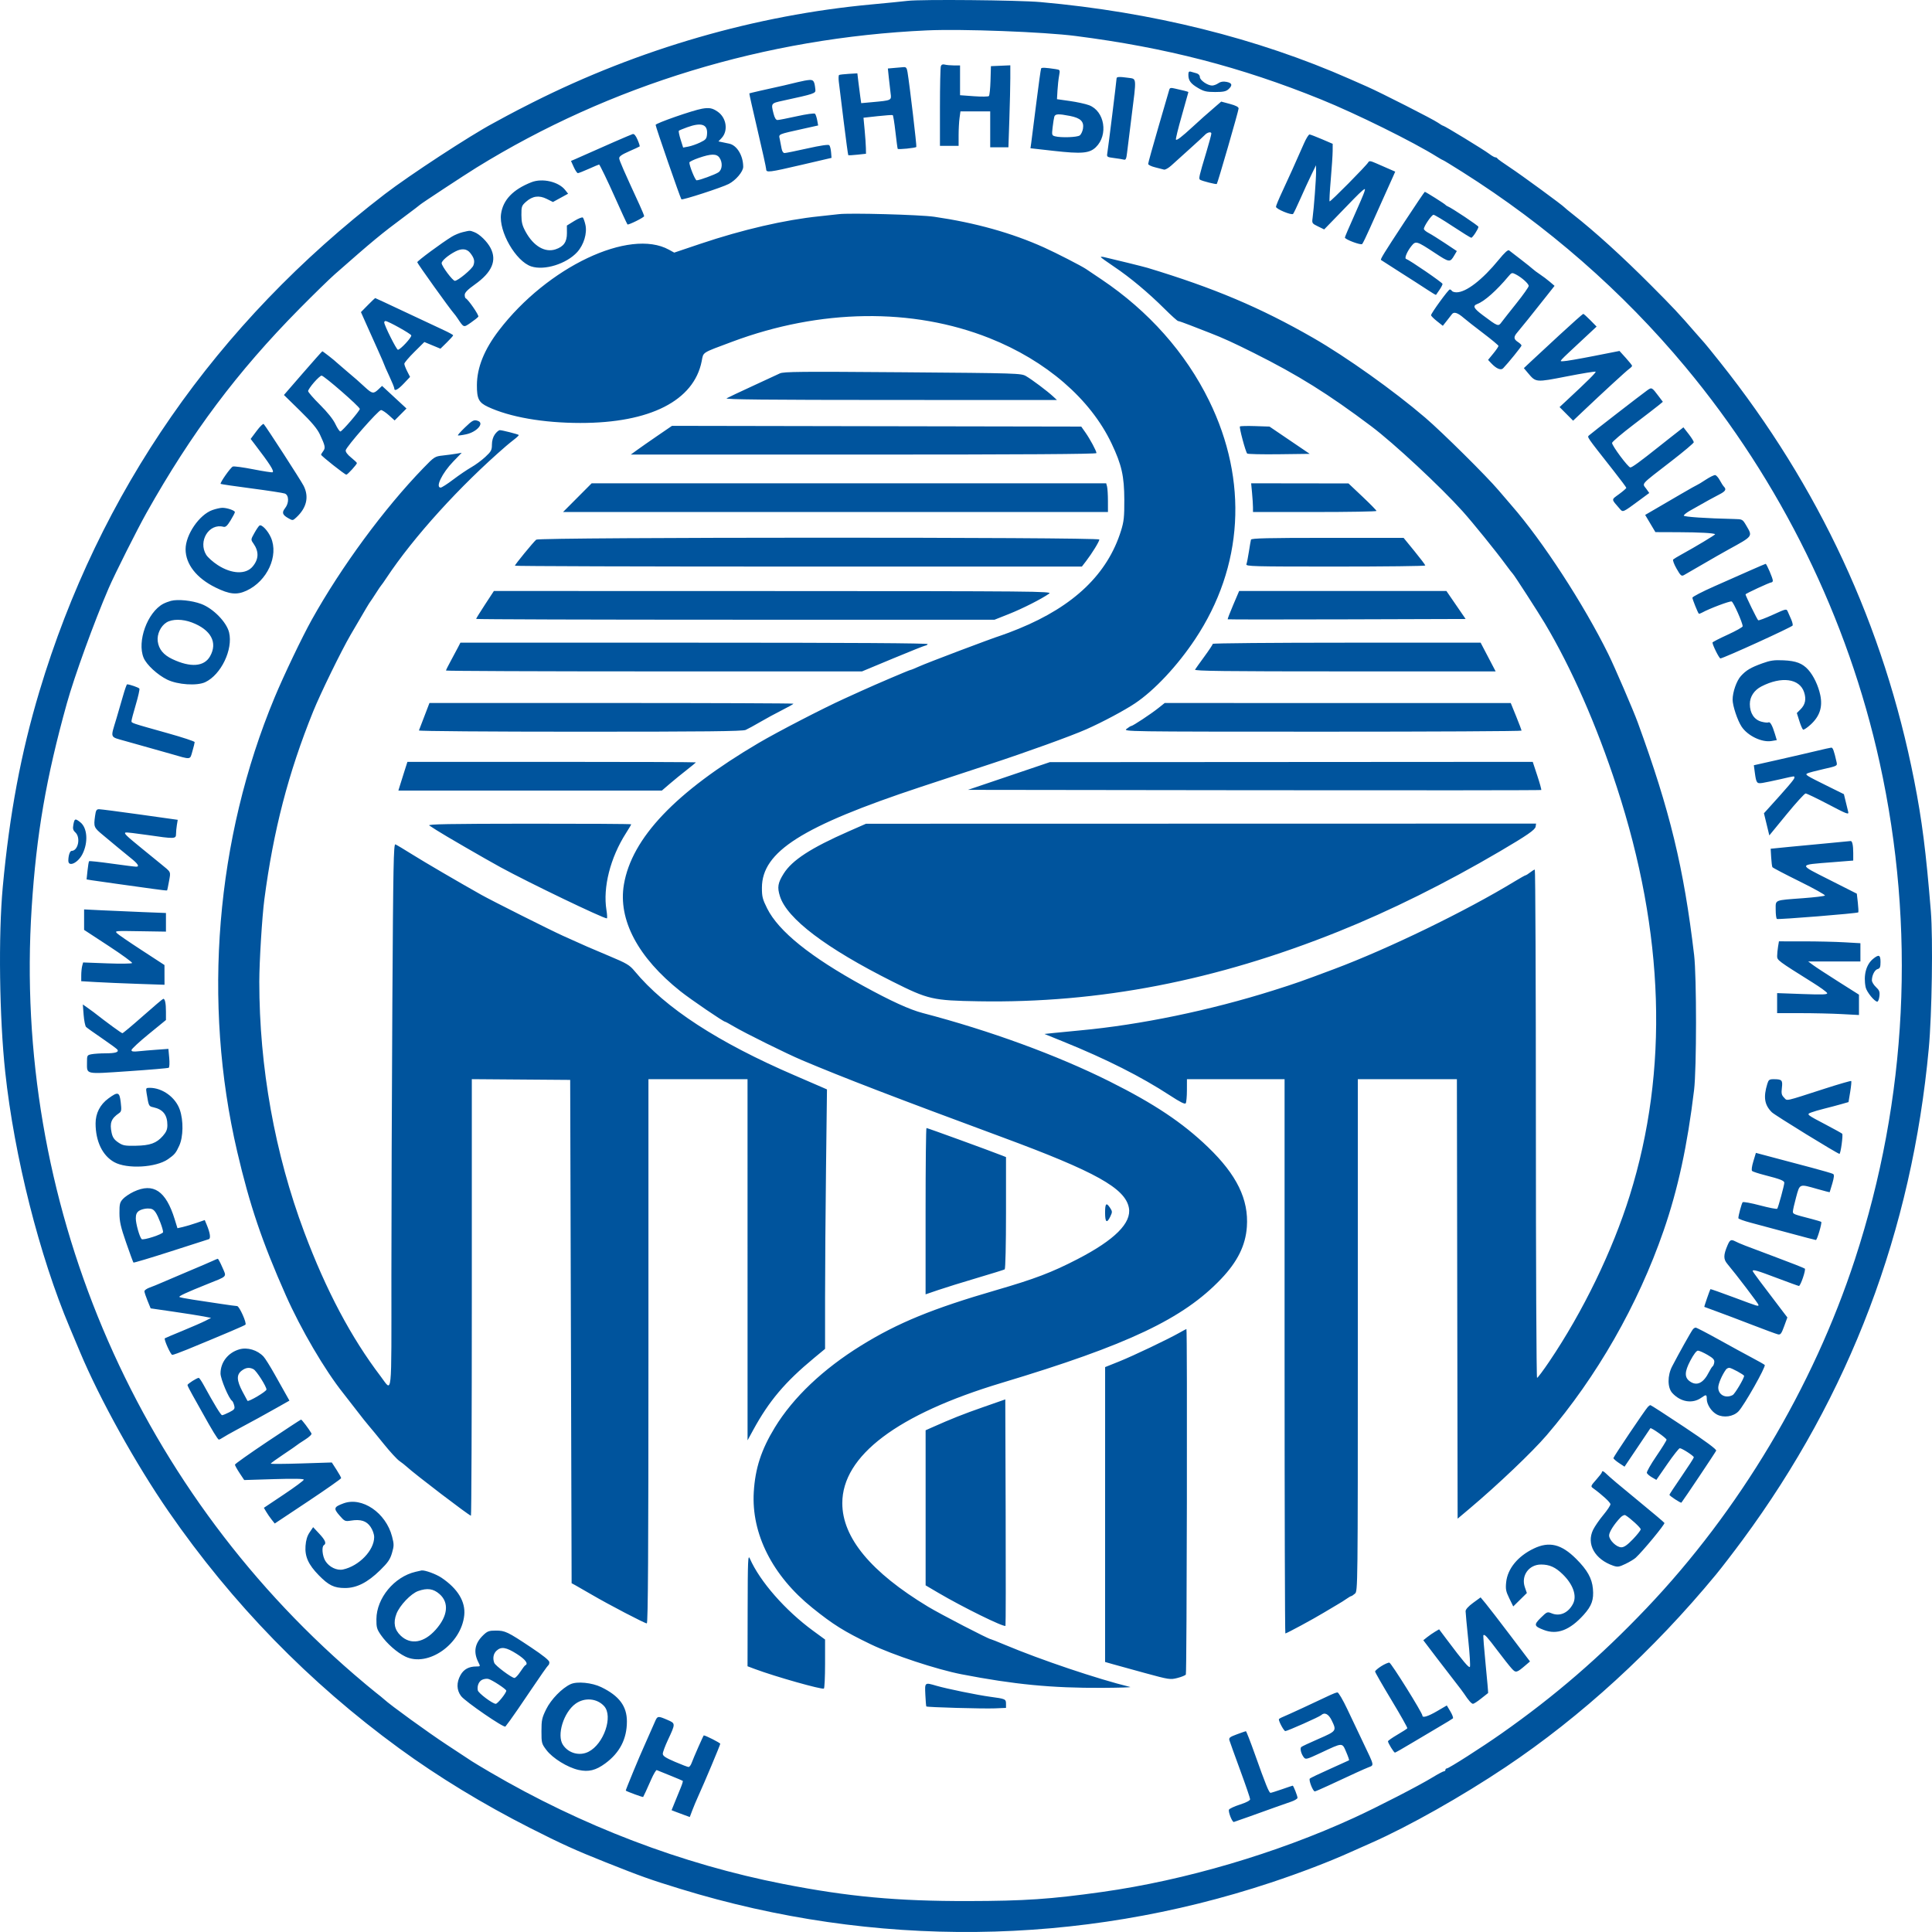 <?xml version="1.0" encoding="UTF-8"?> <svg xmlns="http://www.w3.org/2000/svg" width="221" height="221" viewBox="0 0 221 221" fill="none"><path fill-rule="evenodd" clip-rule="evenodd" d="M103.824 0.097C103.191 0.171 101.344 0.355 99.717 0.505C86.456 1.728 73.133 5.578 60.952 11.708C59.777 12.299 58.434 12.994 57.967 13.253C57.5 13.512 56.795 13.895 56.401 14.104C53.803 15.486 46.829 20.046 44.033 22.193C24.732 37.009 11.337 56.291 4.503 79.1C2.397 86.127 1.093 93.091 0.318 101.438C-0.197 106.987 -0.073 116.402 0.597 122.627C1.635 132.273 4.506 143.645 7.979 151.864C8.151 152.27 8.679 153.527 9.152 154.656C11.414 160.052 15.548 167.498 19.281 172.899C26.57 183.447 35.352 192.464 45.665 199.991C50.139 203.257 55.258 206.372 60.623 209.096C64.222 210.923 65.834 211.655 69.293 213.03C73.397 214.662 74.339 214.997 77.833 216.071C100.002 222.881 123.429 222.63 145.382 215.346C148.698 214.246 152.045 212.965 154.498 211.857C154.995 211.633 156.065 211.156 156.875 210.799C161.156 208.908 167.218 205.487 172.239 202.126C180.868 196.351 189.127 188.792 196.297 180.105C196.926 179.343 198.286 177.573 199.32 176.173C211.591 159.553 218.7 140.789 220.633 119.917C220.992 116.043 221.122 107.352 220.868 104.231C220.311 97.388 219.858 93.836 218.963 89.28C215.493 71.607 208.09 55.662 196.736 41.404C195.873 40.32 195.09 39.353 194.995 39.255C194.901 39.157 194.418 38.608 193.921 38.036C192.009 35.833 191.458 35.245 188.829 32.606C185.589 29.354 182.436 26.491 179.912 24.51C179.441 24.14 179.018 23.792 178.973 23.736C178.784 23.502 174.018 20.011 172.731 19.164C171.963 18.658 171.31 18.189 171.28 18.122C171.25 18.054 171.146 17.998 171.049 17.998C170.953 17.998 170.638 17.819 170.351 17.6C169.749 17.141 165.231 14.385 165.08 14.385C165.025 14.385 164.761 14.229 164.493 14.039C163.963 13.661 157.977 10.614 156.387 9.912C155.845 9.673 154.958 9.281 154.416 9.042C143.848 4.375 131.777 1.372 119.018 0.238C116.495 0.013 105.402 -0.09 103.824 0.097ZM106.041 3.476C87.564 4.314 69.785 9.73 54.491 19.18C53.156 20.005 48.172 23.284 48.057 23.412C48.012 23.463 47.236 24.054 46.333 24.726C43.602 26.756 42.66 27.535 38.299 31.372C37.675 31.921 35.851 33.701 34.246 35.327C27.132 42.534 21.898 49.52 16.757 58.668C15.698 60.553 13.119 65.687 12.434 67.275C10.777 71.116 8.506 77.372 7.645 80.467C5.271 89 4.167 95.413 3.624 103.82C1.472 137.119 15.168 169.694 40.505 191.536C41.452 192.351 42.557 193.275 42.961 193.589C43.365 193.902 43.804 194.259 43.935 194.382C44.628 195.029 48.946 198.159 51.096 199.573C52.451 200.464 53.745 201.316 53.971 201.465C54.197 201.614 55.12 202.169 56.022 202.698C66.549 208.869 78.007 213.239 89.615 215.51C97.034 216.962 102.587 217.475 110.723 217.46C117.232 217.448 120.156 217.249 126.081 216.418C135.544 215.091 146.012 212.008 154.888 207.935C157.594 206.693 162.31 204.264 163.899 203.293C164.507 202.921 165.08 202.618 165.172 202.618C165.264 202.618 165.34 202.544 165.34 202.453C165.34 202.363 165.412 202.289 165.5 202.289C165.726 202.289 169.484 199.889 171.746 198.3C177.866 194.002 183.025 189.545 188.339 183.965C198.948 172.826 207.39 158.697 212.181 144.062C218.199 125.681 219.173 106.13 215.012 87.231C211.377 70.719 203.7 55.081 192.796 41.979C185.604 33.337 176.978 25.798 167.257 19.658C166.097 18.926 165.117 18.327 165.077 18.327C165.037 18.327 164.729 18.154 164.392 17.942C161.685 16.244 155.145 13.009 151.103 11.371C141.949 7.66 133.352 5.437 123.042 4.116C119.381 3.646 110.037 3.294 106.041 3.476ZM107.625 7.569C107.567 7.719 107.52 9.831 107.52 12.263V16.684H108.587H109.655V15.476C109.655 14.81 109.702 13.924 109.76 13.505L109.864 12.742H111.566H113.269V14.796V16.849H114.311H115.352L115.46 13.619C115.52 11.843 115.569 9.733 115.569 8.931V7.471L114.46 7.52L113.351 7.568L113.304 9.209C113.277 10.112 113.195 10.911 113.12 10.986C113.044 11.062 112.271 11.071 111.401 11.007L109.819 10.891V9.188V7.486L109.121 7.484C108.737 7.483 108.267 7.44 108.076 7.389C107.843 7.326 107.695 7.385 107.625 7.569ZM102.283 7.772L101.563 7.836L101.676 8.934C101.738 9.538 101.83 10.335 101.88 10.706C101.987 11.484 101.986 11.485 99.756 11.687L98.512 11.8L98.41 11.08C98.354 10.684 98.255 9.917 98.19 9.375L98.073 8.39L97.088 8.448C96.547 8.48 96.05 8.538 95.984 8.578C95.919 8.618 95.904 8.961 95.95 9.341C95.997 9.721 96.247 11.756 96.506 13.864C96.766 15.971 97.003 17.719 97.033 17.748C97.064 17.778 97.533 17.754 98.075 17.695L99.06 17.588L99.049 16.931C99.043 16.57 98.979 15.642 98.906 14.87L98.774 13.467L100.396 13.288C101.287 13.19 102.062 13.136 102.118 13.168C102.173 13.2 102.313 14.06 102.427 15.079C102.542 16.097 102.659 16.973 102.688 17.025C102.743 17.125 104.701 16.93 104.819 16.812C104.882 16.749 104.066 9.827 103.813 8.267C103.731 7.763 103.648 7.656 103.358 7.679C103.162 7.695 102.679 7.737 102.283 7.772ZM119.094 7.825C119.053 7.891 118.8 9.708 118.531 11.863C118.263 14.018 118.005 16.046 117.958 16.37L117.873 16.959L120.502 17.255C123.736 17.619 124.627 17.542 125.354 16.837C126.8 15.435 126.36 12.713 124.578 12.035C124.185 11.886 123.198 11.67 122.385 11.555L120.907 11.346L120.963 10.361C120.994 9.819 121.077 9.063 121.147 8.68C121.272 7.995 121.267 7.985 120.762 7.907C119.627 7.734 119.164 7.711 119.094 7.825ZM135.937 8.554C135.937 9.213 136.198 9.568 137.049 10.068C137.703 10.453 138.012 10.525 138.999 10.525C139.922 10.525 140.246 10.458 140.518 10.212C141.017 9.762 140.946 9.488 140.3 9.366C139.907 9.293 139.621 9.34 139.36 9.523C139.154 9.668 138.835 9.786 138.652 9.785C138.132 9.784 137.251 9.173 137.251 8.814C137.251 8.623 137.102 8.451 136.881 8.388C136.678 8.329 136.383 8.246 136.224 8.201C136.003 8.14 135.937 8.221 135.937 8.554ZM127.724 8.972C127.724 9.191 126.762 16.952 126.663 17.532C126.591 17.949 126.628 17.975 127.443 18.078C127.914 18.138 128.418 18.22 128.563 18.26C128.773 18.319 128.847 18.159 128.925 17.468C128.978 16.992 129.21 15.124 129.44 13.317C130.013 8.805 130.031 9.033 129.097 8.905C128.032 8.759 127.724 8.774 127.724 8.972ZM91.258 9.395C90.761 9.522 90.059 9.69 89.697 9.769C87.726 10.2 85.75 10.653 85.715 10.682C85.693 10.7 86.117 12.594 86.657 14.89C87.198 17.187 87.641 19.195 87.642 19.354C87.645 19.767 87.953 19.729 91.751 18.843L95.118 18.058L95.066 17.412C95.038 17.057 94.944 16.696 94.859 16.609C94.761 16.509 93.851 16.643 92.354 16.979C91.062 17.268 89.89 17.506 89.749 17.506C89.59 17.506 89.459 17.305 89.401 16.972C89.35 16.678 89.258 16.203 89.197 15.916C89.07 15.32 88.907 15.392 91.971 14.71L93.588 14.351L93.478 13.752C93.417 13.423 93.305 13.089 93.229 13.01C93.15 12.929 92.247 13.054 91.147 13.298C90.079 13.535 89.084 13.729 88.937 13.729C88.757 13.728 88.608 13.488 88.485 12.998C88.186 11.81 88.182 11.816 89.574 11.514C93.166 10.734 93.314 10.684 93.271 10.261C93.173 9.302 93.07 9.128 92.61 9.147C92.363 9.157 91.755 9.269 91.258 9.395ZM133.753 10.258C133.711 10.405 133.15 12.331 132.507 14.538C131.864 16.746 131.338 18.64 131.338 18.748C131.338 18.857 131.689 19.031 132.118 19.136C132.547 19.241 133.009 19.36 133.144 19.4C133.28 19.44 133.654 19.233 133.976 18.941C134.298 18.648 135.259 17.781 136.112 17.013C136.964 16.245 137.736 15.535 137.826 15.434C138.1 15.131 138.565 15.029 138.565 15.273C138.565 15.394 138.313 16.334 138.004 17.362C137.144 20.225 137.094 20.447 137.279 20.562C137.529 20.716 139.115 21.116 139.188 21.044C139.294 20.938 141.679 12.68 141.683 12.408C141.685 12.237 141.365 12.069 140.69 11.888L139.694 11.621L139.091 12.141C137.922 13.148 137.351 13.655 136.427 14.507C135.174 15.661 134.624 16.083 134.515 15.974C134.465 15.925 134.765 14.695 135.181 13.242C135.597 11.789 135.937 10.574 135.937 10.542C135.937 10.51 135.734 10.439 135.485 10.383C135.237 10.328 134.762 10.217 134.431 10.137C133.935 10.017 133.816 10.038 133.753 10.258ZM80.296 12.436C79.208 12.63 74.996 14.1 74.996 14.286C74.996 14.506 77.815 22.644 77.945 22.8C78.046 22.921 82.579 21.449 83.364 21.041C84.178 20.617 85.016 19.622 85.015 19.08C85.013 17.801 84.297 16.617 83.415 16.433C83.211 16.391 82.851 16.315 82.613 16.265L82.182 16.175L82.545 15.789C83.32 14.964 83.102 13.476 82.103 12.78C81.498 12.359 81.127 12.288 80.296 12.436ZM120.599 13.358C120.553 13.517 120.467 14.06 120.408 14.567C120.306 15.437 120.322 15.494 120.686 15.591C121.362 15.772 123.214 15.708 123.508 15.493C123.662 15.38 123.831 15.029 123.882 14.713C124.013 13.899 123.608 13.503 122.399 13.263C121.068 13 120.698 13.019 120.599 13.358ZM78.628 14.551C78.14 14.726 77.702 14.909 77.654 14.958C77.605 15.006 77.696 15.459 77.855 15.963L78.144 16.88L78.743 16.768C79.073 16.706 79.677 16.496 80.085 16.3C80.741 15.986 80.833 15.876 80.877 15.35C80.971 14.224 80.25 13.968 78.628 14.551ZM72.368 15.338C72.119 15.416 68.778 16.868 67.117 17.62C66.623 17.844 66.016 18.113 65.767 18.218L65.315 18.409L65.63 19.107C65.804 19.491 66.016 19.805 66.103 19.805C66.189 19.805 66.754 19.584 67.358 19.312C67.962 19.041 68.491 18.82 68.534 18.82C68.599 18.82 69.596 20.884 70.317 22.515C70.881 23.791 71.728 25.625 71.774 25.672C71.872 25.77 73.682 24.872 73.682 24.725C73.682 24.643 73.451 24.076 73.169 23.464C71.343 19.5 70.851 18.376 70.831 18.114C70.814 17.897 71.115 17.683 71.957 17.313C72.59 17.035 73.136 16.782 73.171 16.75C73.206 16.719 73.095 16.371 72.925 15.977C72.713 15.49 72.535 15.286 72.368 15.338ZM149.165 16.397C148.189 18.622 147.365 20.448 146.677 21.916C146.281 22.761 145.957 23.542 145.957 23.652C145.957 23.911 147.747 24.655 147.918 24.466C147.989 24.387 148.357 23.62 148.735 22.762C149.113 21.904 149.673 20.684 149.979 20.052L150.537 18.902L150.545 19.641C150.553 20.421 150.291 23.892 150.145 24.939C150.062 25.532 150.086 25.57 150.765 25.899L151.472 26.243L152.804 24.872C153.537 24.118 154.458 23.167 154.851 22.759C155.244 22.35 155.706 21.907 155.877 21.774C156.168 21.548 156.181 21.559 156.069 21.942C156.004 22.167 155.476 23.406 154.896 24.696C154.316 25.985 153.841 27.099 153.841 27.17C153.841 27.388 155.66 28.072 155.818 27.914C155.897 27.834 156.29 27.03 156.689 26.128C157.089 25.225 157.801 23.636 158.271 22.598C158.742 21.559 159.233 20.466 159.362 20.171L159.598 19.633L158.855 19.308C158.447 19.13 157.781 18.84 157.377 18.663C156.77 18.398 156.619 18.381 156.514 18.568C156.299 18.951 152.174 23.12 152.092 23.038C152.05 22.996 152.11 21.863 152.227 20.521C152.343 19.179 152.44 17.714 152.442 17.266L152.445 16.451L151.213 15.922C150.536 15.632 149.899 15.389 149.798 15.382C149.698 15.376 149.413 15.832 149.165 16.397ZM79.924 18.066C79.337 18.27 78.856 18.505 78.856 18.587C78.856 18.989 79.522 20.627 79.686 20.627C80.003 20.627 81.774 19.979 82.174 19.717C82.626 19.421 82.686 18.592 82.296 18.035C81.969 17.567 81.337 17.576 79.924 18.066ZM60.788 20.845C58.68 21.674 57.534 22.874 57.313 24.481C57.039 26.485 59.002 29.893 60.768 30.475C62.279 30.974 64.812 30.181 66.034 28.829C66.786 27.996 67.181 26.678 66.966 25.719C66.88 25.336 66.748 24.961 66.673 24.888C66.598 24.815 66.156 24.99 65.69 25.277L64.844 25.8L64.85 26.67C64.856 27.677 64.477 28.214 63.545 28.522C62.335 28.921 61.028 28.153 60.13 26.516C59.743 25.81 59.647 25.431 59.643 24.596C59.638 23.631 59.675 23.523 60.164 23.086C60.91 22.419 61.663 22.314 62.544 22.754L63.251 23.107L64.118 22.633L64.984 22.159L64.651 21.736C63.901 20.782 62.039 20.353 60.788 20.845ZM160.619 25.441C158.259 29.035 157.881 29.65 157.976 29.741C158.005 29.769 158.991 30.401 160.165 31.146C161.34 31.89 162.735 32.787 163.266 33.139C163.797 33.491 164.246 33.758 164.264 33.732C164.282 33.706 164.457 33.451 164.654 33.166C164.85 32.882 165.011 32.572 165.011 32.478C165.011 32.33 161.261 29.758 160.831 29.61C160.628 29.54 160.975 28.729 161.467 28.123C161.947 27.533 162.059 27.567 164.117 28.923C165.813 30.041 165.866 30.048 166.362 29.202L166.646 28.719L165.289 27.816C164.543 27.32 163.695 26.79 163.404 26.64C163.114 26.49 162.876 26.284 162.876 26.183C162.876 25.871 163.767 24.569 163.981 24.569C164.091 24.569 165.077 25.16 166.171 25.883C167.265 26.605 168.221 27.197 168.297 27.197C168.449 27.197 169.119 26.174 169.116 25.945C169.115 25.817 166.039 23.768 165.594 23.599C165.499 23.563 165.385 23.486 165.34 23.428C165.245 23.306 163.081 21.941 162.982 21.941C162.946 21.941 161.883 23.516 160.619 25.441ZM95.939 24.499C95.668 24.535 94.67 24.644 93.722 24.741C89.778 25.146 84.941 26.265 80.126 27.885L77.125 28.896L76.512 28.559C72.009 26.084 62.621 30.542 57.071 37.791C55.392 39.983 54.564 42.038 54.553 44.04C54.544 45.611 54.763 46.046 55.807 46.535C58.313 47.71 62.132 48.377 66.372 48.382C74.353 48.391 79.378 45.835 80.267 41.314C80.478 40.241 80.203 40.417 83.758 39.089C93.834 35.326 104.373 35.179 113.187 38.68C119.666 41.254 124.738 45.633 127.16 50.746C128.31 53.174 128.6 54.461 128.609 57.172C128.616 59.135 128.561 59.653 128.234 60.704C126.694 65.649 122.861 69.328 116.554 71.913C115.786 72.228 114.862 72.579 114.501 72.692C113.376 73.046 106.024 75.828 105.117 76.243C104.643 76.459 104.205 76.636 104.144 76.636C104.034 76.636 100.164 78.288 98.567 79.016C98.116 79.222 97.229 79.625 96.596 79.912C94.161 81.015 88.941 83.716 86.768 84.996C77.28 90.588 72.272 95.85 71.368 101.177C70.684 105.206 72.975 109.529 77.842 113.396C79.009 114.323 82.757 116.878 82.95 116.878C82.995 116.878 83.422 117.11 83.9 117.393C85.209 118.169 89.981 120.531 91.751 121.279C96.405 123.248 102.495 125.59 114.665 130.091C125.321 134.032 128.714 135.924 129.133 138.16C129.457 139.889 127.516 141.829 123.256 144.032C120.314 145.554 118.377 146.291 113.926 147.584C106.678 149.688 102.689 151.325 98.51 153.91C94.137 156.615 90.726 159.855 88.628 163.296C87.08 165.834 86.387 167.962 86.224 170.671C85.937 175.454 88.361 180.248 92.924 183.92C95.314 185.842 96.55 186.615 99.576 188.075C102.136 189.31 107.149 190.968 109.984 191.519C115.985 192.683 120.331 193.103 126.073 193.072C128.02 193.061 129.465 193.017 129.284 192.973C125.559 192.064 119.059 189.876 114.947 188.147C114.109 187.795 113.383 187.506 113.335 187.506C113.101 187.506 107.571 184.642 106.165 183.793C99.619 179.838 96.35 175.893 96.35 171.947C96.35 166.525 102.644 161.774 114.583 158.185C129.041 153.838 135.343 150.852 139.683 146.292C141.561 144.318 142.478 142.466 142.628 140.344C142.849 137.201 141.479 134.391 138.175 131.213C135.27 128.42 132.038 126.261 126.943 123.713C120.941 120.71 113.241 117.891 105.549 115.88C104.052 115.489 101.908 114.51 98.738 112.77C92.694 109.454 89.061 106.526 87.758 103.921C87.227 102.86 87.152 102.563 87.155 101.54C87.168 97.422 91.738 94.521 105.302 90.023C107.019 89.453 110.567 88.285 113.187 87.427C117.368 86.057 122.549 84.184 124.274 83.419C126.117 82.603 128.64 81.256 129.848 80.445C132.072 78.951 134.689 76.154 136.716 73.105C142.232 64.808 142.805 55.014 138.31 45.839C135.623 40.354 131.391 35.583 125.999 31.962C125.276 31.476 124.48 30.941 124.23 30.773C123.688 30.408 120.816 28.935 119.429 28.309C115.737 26.646 111.569 25.48 106.863 24.795C105.237 24.559 97.143 24.339 95.939 24.499ZM52.918 26.559C52.564 26.642 52.01 26.872 51.686 27.07C50.538 27.771 47.729 29.848 47.729 29.996C47.729 30.127 51.475 35.361 51.913 35.841C52.006 35.943 52.193 36.192 52.328 36.395C53.07 37.507 53.015 37.488 53.854 36.911C54.27 36.625 54.658 36.314 54.716 36.221C54.811 36.067 53.563 34.252 53.273 34.123C53.205 34.092 53.154 33.908 53.16 33.712C53.167 33.464 53.52 33.107 54.327 32.535C56.274 31.153 56.855 29.806 56.121 28.381C55.734 27.632 54.866 26.783 54.248 26.55C53.729 26.354 53.792 26.354 52.918 26.559ZM52.083 28.769C51.252 29.202 50.521 29.828 50.521 30.105C50.521 30.438 51.782 32.124 52.031 32.124C52.378 32.124 53.987 30.788 54.148 30.366C54.335 29.873 54.246 29.517 53.788 28.935C53.401 28.443 52.817 28.386 52.083 28.769ZM171.449 29.703C169.564 32.01 167.714 33.438 166.611 33.438C166.374 33.438 166.135 33.364 166.079 33.274C166.023 33.184 165.915 33.11 165.839 33.11C165.679 33.11 163.697 35.836 163.697 36.056C163.697 36.137 164 36.443 164.37 36.736L165.043 37.269L165.479 36.718C165.719 36.416 165.994 36.062 166.091 35.933C166.315 35.634 166.746 35.772 167.418 36.355C167.702 36.603 168.715 37.397 169.668 38.119C170.621 38.842 171.405 39.495 171.409 39.57C171.414 39.645 171.148 40.035 170.818 40.437L170.22 41.168L170.577 41.549C171.167 42.176 171.684 42.395 171.944 42.125C172.545 41.501 174.045 39.644 174.045 39.525C174.045 39.45 173.861 39.268 173.635 39.12C173.134 38.792 173.119 38.537 173.567 38.021C173.92 37.615 175.317 35.876 176.917 33.849L177.825 32.699L177.29 32.24C176.996 31.987 176.49 31.606 176.166 31.392C175.842 31.178 175.472 30.904 175.345 30.782C175.217 30.66 174.596 30.162 173.963 29.675C173.331 29.188 172.728 28.724 172.624 28.643C172.496 28.544 172.116 28.887 171.449 29.703ZM125.917 29.407C125.917 29.451 126.601 29.946 127.436 30.505C129.26 31.727 131.348 33.471 133.229 35.344C133.992 36.102 134.682 36.723 134.763 36.723C134.844 36.723 135.456 36.936 136.122 37.197C136.788 37.458 137.815 37.857 138.403 38.084C139.873 38.652 141.098 39.211 143.411 40.368C148.501 42.916 151.929 45.055 156.865 48.765C159.44 50.7 164.795 55.685 167.308 58.486C168.474 59.785 171.135 63.073 172.222 64.559C172.621 65.104 172.993 65.586 173.049 65.632C173.183 65.738 175.946 70.017 176.71 71.298C179.769 76.435 182.627 82.934 184.942 90.023C190.405 106.751 190.903 122.411 186.427 136.753C184.451 143.085 181.079 150.038 177.208 155.765C176.521 156.781 175.898 157.613 175.823 157.613C175.749 157.613 175.688 144.53 175.688 128.54C175.688 112.55 175.632 99.469 175.565 99.471C175.497 99.473 175.257 99.619 175.031 99.796C174.805 99.973 174.572 100.119 174.514 100.121C174.455 100.123 173.901 100.433 173.282 100.81C167.679 104.222 158.864 108.503 152.609 110.851C148.807 112.277 148.245 112.475 145.674 113.287C138.405 115.583 130.418 117.236 123.535 117.869C122.451 117.969 121.094 118.101 120.519 118.163L119.473 118.274L121.668 119.165C126.548 121.144 130.531 123.153 133.793 125.282C135.031 126.09 135.545 126.345 135.638 126.198C135.709 126.086 135.769 125.421 135.77 124.721L135.773 123.448H141.357H146.942V155.149C146.942 172.584 146.982 186.849 147.031 186.849C147.174 186.849 150.224 185.202 151.377 184.501C151.965 184.144 152.704 183.705 153.02 183.525C153.336 183.345 153.791 183.058 154.031 182.888C154.271 182.718 154.51 182.579 154.563 182.579C154.616 182.579 154.807 182.452 154.989 182.296C155.318 182.014 155.32 181.865 155.32 152.731V123.448H160.986H166.653L166.694 148.585L166.736 173.721L168.132 172.544C171.334 169.845 175.278 166.09 176.914 164.183C182.661 157.484 187.363 149.261 190.298 140.777C191.939 136.032 193.018 131.052 193.785 124.68C194.078 122.24 194.081 111.712 193.789 109.24C192.608 99.261 191.025 92.731 187.338 82.632C186.83 81.241 184.701 76.299 183.977 74.83C181.154 69.103 176.445 61.868 172.905 57.818C172.583 57.451 171.919 56.675 171.427 56.094C170.066 54.485 164.981 49.446 163.04 47.784C159.433 44.694 154.006 40.829 150.217 38.653C144.176 35.183 138.876 32.942 131.255 30.636C130.834 30.508 127.421 29.666 126.287 29.409C126.083 29.363 125.917 29.362 125.917 29.407ZM172.545 31.616C171.2 33.228 169.82 34.454 169 34.766C168.423 34.985 168.557 35.263 169.63 36.066C171.35 37.354 171.385 37.367 171.753 36.867C171.928 36.631 172.7 35.649 173.469 34.687C174.238 33.724 174.867 32.834 174.867 32.709C174.867 32.452 174.068 31.736 173.388 31.385C172.959 31.163 172.912 31.176 172.545 31.616ZM42.079 34.898L41.288 35.702L41.898 37.075C42.234 37.83 42.833 39.166 43.23 40.043C43.626 40.92 43.951 41.671 43.951 41.712C43.951 41.753 44.209 42.338 44.526 43.013C44.842 43.688 45.101 44.323 45.101 44.424C45.101 44.798 45.516 44.586 46.201 43.86L46.906 43.114L46.578 42.471C46.398 42.117 46.25 41.731 46.25 41.612C46.25 41.493 46.766 40.884 47.396 40.259L48.541 39.123L49.462 39.505L50.383 39.886L51.109 39.174C51.509 38.782 51.835 38.415 51.835 38.358C51.835 38.301 51.336 38.026 50.727 37.746C50.117 37.466 48.12 36.53 46.29 35.666C44.459 34.802 42.941 34.095 42.916 34.095C42.891 34.095 42.515 34.457 42.079 34.898ZM178.39 38.319C176.949 39.649 175.442 41.046 175.042 41.424L174.313 42.111L174.795 42.684C175.696 43.755 175.659 43.752 179.229 43.055C180.992 42.711 182.474 42.469 182.522 42.517C182.601 42.595 181.622 43.568 179.22 45.801L178.398 46.565L179.172 47.343L179.947 48.122L181.062 47.063C183.319 44.92 186.051 42.411 186.368 42.189C186.547 42.063 186.693 41.909 186.693 41.847C186.692 41.784 186.368 41.375 185.972 40.939L185.252 40.145L182.261 40.733C180.616 41.057 179.074 41.321 178.834 41.318C178.344 41.314 178.067 41.62 181.258 38.642L182.634 37.358L181.919 36.63C181.526 36.23 181.161 35.902 181.107 35.902C181.054 35.902 179.831 36.99 178.39 38.319ZM43.951 36.877C43.951 37.204 45.354 40.008 45.517 40.008C45.792 40.008 47.116 38.581 47.044 38.363C46.978 38.166 44.387 36.723 44.1 36.723C44.018 36.723 43.951 36.793 43.951 36.877ZM34.642 42.688L32.479 45.182L34.325 46.989C35.668 48.304 36.286 49.042 36.594 49.699C37.199 50.987 37.249 51.235 36.976 51.596C36.843 51.773 36.731 51.96 36.729 52.013C36.722 52.142 39.447 54.298 39.616 54.298C39.757 54.298 40.822 53.131 40.827 52.971C40.828 52.918 40.53 52.634 40.163 52.339C39.745 52.003 39.516 51.693 39.547 51.507C39.618 51.089 43.289 46.907 43.585 46.907C43.719 46.907 44.124 47.174 44.485 47.5L45.142 48.093L45.819 47.411L46.497 46.729L45.101 45.436L43.704 44.144L43.285 44.54C42.727 45.066 42.576 45.044 41.785 44.32C40.812 43.429 40.845 43.458 39.68 42.473C39.093 41.977 38.575 41.531 38.53 41.482C38.339 41.276 36.93 40.173 36.871 40.184C36.835 40.19 35.832 41.317 34.642 42.688ZM89.205 42.714C88.934 42.845 87.524 43.498 86.073 44.165C84.621 44.833 83.291 45.462 83.116 45.563C82.88 45.7 87.692 45.748 101.851 45.752L120.904 45.757L120.448 45.335C119.793 44.728 118.049 43.419 117.371 43.026C116.805 42.698 116.487 42.688 103.245 42.583C91.59 42.491 89.629 42.509 89.205 42.714ZM35.92 43.742C35.549 44.169 35.245 44.617 35.245 44.736C35.245 44.855 35.855 45.559 36.601 46.299C37.458 47.151 38.107 47.963 38.364 48.508C38.589 48.982 38.847 49.365 38.938 49.358C39.139 49.343 41.158 46.997 41.158 46.778C41.158 46.534 37.064 42.965 36.784 42.965C36.68 42.965 36.292 43.314 35.92 43.742ZM188.409 44.661C187.752 45.127 182.069 49.527 181.786 49.789C181.54 50.017 181.395 49.805 184.541 53.805C185.359 54.844 186.029 55.743 186.032 55.803C186.034 55.863 185.663 56.187 185.207 56.521C184.287 57.197 184.281 57.046 185.281 58.199C185.651 58.627 185.606 58.647 187.553 57.209L188.658 56.393L188.333 55.936C187.834 55.236 187.517 55.589 191.246 52.701C192.621 51.637 193.748 50.686 193.751 50.588C193.754 50.49 193.489 50.066 193.162 49.646L192.566 48.882L191.889 49.414C191.517 49.706 191.101 50.032 190.965 50.137C190.829 50.242 190.311 50.652 189.814 51.048C187.597 52.814 186.688 53.477 186.493 53.471C186.238 53.465 184.39 50.983 184.403 50.664C184.408 50.54 185.528 49.588 186.892 48.549C188.256 47.51 189.561 46.503 189.792 46.311L190.212 45.961L189.732 45.325C188.943 44.281 188.945 44.282 188.409 44.661ZM53.182 48.901C52.704 49.361 52.342 49.767 52.377 49.803C52.414 49.839 52.842 49.783 53.33 49.678C54.524 49.42 55.412 48.431 54.696 48.156C54.225 47.975 54.061 48.056 53.182 48.901ZM29.358 49.291L28.672 50.208L29.137 50.816C30.875 53.087 31.392 53.898 31.18 54.021C31.112 54.061 30.117 53.908 28.969 53.682C27.821 53.457 26.771 53.315 26.635 53.367C26.375 53.467 25.128 55.243 25.241 55.352C25.277 55.387 26.859 55.62 28.757 55.868C30.654 56.117 32.373 56.381 32.576 56.455C33.058 56.63 33.08 57.532 32.616 58.121C32.217 58.629 32.297 58.888 32.972 59.273C33.477 59.561 33.493 59.56 33.892 59.191C35.08 58.093 35.372 56.829 34.729 55.565C34.411 54.939 30.449 48.811 30.163 48.503C30.097 48.432 29.735 48.787 29.358 49.291ZM75.234 49.83C74.335 50.445 73.275 51.185 72.877 51.474L72.154 51.999H98.789C117.008 51.999 125.424 51.945 125.424 51.829C125.424 51.588 124.693 50.228 124.147 49.453L123.683 48.796L100.276 48.754L76.868 48.712L75.234 49.83ZM141.835 48.783C141.731 48.888 142.474 51.67 142.663 51.879C142.725 51.948 144.361 51.985 146.297 51.961L149.817 51.916L147.517 50.356L145.218 48.796L143.575 48.741C142.672 48.711 141.889 48.73 141.835 48.783ZM56.61 49.683C56.394 49.987 56.27 50.416 56.27 50.863C56.27 51.486 56.185 51.644 55.516 52.267C55.101 52.654 54.38 53.185 53.914 53.449C53.449 53.712 52.519 54.343 51.848 54.852C51.177 55.36 50.53 55.776 50.41 55.776C49.769 55.776 50.572 54.114 51.852 52.789L52.816 51.792L52.202 51.897C51.865 51.955 51.168 52.048 50.654 52.105C49.743 52.205 49.684 52.243 48.428 53.54C43.926 58.192 39.042 64.829 35.664 70.888C34.563 72.862 32.468 77.243 31.411 79.783C24.683 95.947 23.143 114.65 27.134 131.739C28.567 137.872 29.968 142.012 32.695 148.168C34.416 152.052 37.158 156.731 39.255 159.358C39.624 159.821 40.333 160.733 40.83 161.385C41.327 162.037 41.937 162.804 42.185 163.089C42.434 163.374 43.21 164.318 43.91 165.187C44.61 166.056 45.409 166.924 45.685 167.117C45.962 167.31 46.331 167.6 46.507 167.762C47.432 168.618 53.675 173.381 53.871 173.381C53.926 173.381 53.971 162.145 53.971 148.412V123.444L59.597 123.487L65.223 123.53L65.305 152.318L65.387 181.105L65.797 181.325C66.023 181.447 66.873 181.935 67.686 182.411C69.625 183.546 73.753 185.7 73.989 185.7C74.126 185.7 74.175 177.587 74.175 154.574V123.448H79.842H85.509L85.511 144.103L85.513 164.757L86.153 163.584C87.968 160.256 89.794 158.093 93.106 155.352L94.379 154.298L94.379 148.441C94.379 145.219 94.428 138.541 94.488 133.601L94.597 124.618L94.036 124.371C93.728 124.235 92.33 123.63 90.929 123.027C82.133 119.24 76.088 115.303 72.595 111.086C72.014 110.384 71.707 110.203 69.652 109.342C67.394 108.395 67.017 108.231 64.401 107.048C62.915 106.376 56.289 103.049 55.038 102.347C52.413 100.872 48.573 98.627 47.13 97.723C46.214 97.148 45.358 96.637 45.227 96.587C45.023 96.509 44.976 98.96 44.881 114.763C44.821 124.809 44.772 138.828 44.772 145.916C44.772 160.369 44.894 159.217 43.554 157.456C40.157 152.993 37.298 147.597 34.802 140.941C31.436 131.964 29.658 122.054 29.661 112.279C29.662 110.023 29.979 104.863 30.238 102.891C31.275 94.988 32.982 88.412 35.816 81.4C36.652 79.331 39.041 74.44 40.108 72.612C41.941 69.473 42.228 68.99 42.351 68.834C42.423 68.744 42.717 68.301 43.005 67.849C43.292 67.397 43.568 66.991 43.617 66.945C43.666 66.9 43.926 66.531 44.195 66.124C47.307 61.429 52.621 55.57 57.913 51.002C58.139 50.807 58.566 50.461 58.862 50.232C59.158 50.004 59.372 49.79 59.339 49.756C59.248 49.665 57.443 49.206 57.177 49.206C57.052 49.206 56.797 49.421 56.61 49.683ZM195.11 54.879C194.634 55.192 194.215 55.448 194.179 55.448C194.142 55.448 193.275 55.937 192.251 56.534C191.227 57.131 189.894 57.908 189.289 58.261L188.189 58.902L188.774 59.885L189.36 60.868L192.01 60.878C194.449 60.888 196.056 60.977 196.189 61.111C196.242 61.164 193.945 62.547 192.36 63.415C191.909 63.663 191.475 63.924 191.396 63.996C191.318 64.068 191.489 64.539 191.778 65.043C192.239 65.85 192.34 65.939 192.623 65.787C192.8 65.692 193.774 65.129 194.788 64.536C195.802 63.943 197.112 63.194 197.699 62.872C200.548 61.308 200.494 61.38 199.765 60.135C199.331 59.395 199.322 59.39 198.39 59.369C195.151 59.295 192.604 59.124 192.609 58.979C192.611 58.889 192.926 58.638 193.308 58.42C195.269 57.307 196.036 56.882 196.672 56.559C197.379 56.199 197.509 55.981 197.2 55.671C197.106 55.577 196.894 55.248 196.729 54.94C196.564 54.632 196.326 54.364 196.201 54.345C196.077 54.326 195.585 54.566 195.11 54.879ZM66.044 56.926L64.407 58.569H95.573H126.738L126.736 57.296C126.735 56.596 126.689 55.856 126.635 55.653L126.536 55.284H97.108H67.68L66.044 56.926ZM143.222 56.392C143.279 57.002 143.327 57.741 143.327 58.035L143.329 58.569H150.392C154.277 58.569 157.455 58.514 157.455 58.447C157.455 58.379 156.734 57.644 155.854 56.812L154.252 55.299L148.684 55.291L143.117 55.284L143.222 56.392ZM24.299 58.343C22.793 58.877 21.227 61.167 21.229 62.831C21.232 64.537 22.481 66.133 24.65 67.202C26.259 67.994 27.093 68.079 28.206 67.563C30.57 66.466 31.897 63.58 30.994 61.498C30.653 60.711 29.939 59.956 29.685 60.114C29.596 60.169 29.332 60.554 29.1 60.97C28.683 61.716 28.681 61.73 28.983 62.159C29.639 63.091 29.611 63.96 28.897 64.809C28.116 65.737 26.499 65.669 24.909 64.641C24.36 64.286 23.763 63.754 23.583 63.458C22.634 61.902 23.909 59.829 25.552 60.258C25.801 60.324 25.986 60.161 26.371 59.535C26.644 59.091 26.868 58.663 26.868 58.582C26.868 58.387 25.938 58.073 25.406 58.089C25.171 58.096 24.673 58.21 24.299 58.343ZM61.341 61.73C61.015 62 58.898 64.583 58.898 64.711C58.898 64.766 73.491 64.81 91.326 64.81H123.754L124.229 64.194C124.909 63.311 125.753 61.94 125.753 61.716C125.753 61.427 61.691 61.442 61.341 61.73ZM143.098 61.73C143.066 61.843 142.96 62.46 142.861 63.1C142.763 63.74 142.635 64.387 142.577 64.537C142.48 64.79 143.235 64.81 152.756 64.81C158.412 64.81 163.04 64.755 163.04 64.687C163.04 64.619 162.481 63.88 161.797 63.044L160.555 61.525H151.854C145.034 61.525 143.142 61.569 143.098 61.73ZM200.245 65.234C199.342 65.633 197.475 66.459 196.098 67.069C194.72 67.678 193.593 68.264 193.593 68.369C193.592 68.549 194.205 70.076 194.326 70.198C194.357 70.228 194.518 70.177 194.685 70.084C195.512 69.621 197.886 68.726 198.083 68.801C198.293 68.882 199.344 71.251 199.342 71.641C199.342 71.739 198.565 72.174 197.617 72.608C196.668 73.042 195.892 73.442 195.891 73.498C195.888 73.778 196.654 75.317 196.796 75.316C197.127 75.313 205.003 71.724 205.062 71.549C205.095 71.449 205.017 71.13 204.888 70.84C204.759 70.55 204.586 70.155 204.502 69.963C204.354 69.619 204.329 69.624 202.798 70.322C201.944 70.711 201.189 70.995 201.12 70.952C201.009 70.883 199.67 68.147 199.67 67.989C199.67 67.9 202.439 66.617 202.63 66.617C202.719 66.617 202.792 66.525 202.792 66.412C202.793 66.148 202.078 64.484 201.97 64.498C201.925 64.503 201.148 64.834 200.245 65.234ZM55.48 69.155C54.921 70.008 54.464 70.748 54.464 70.797C54.464 70.847 67.807 70.888 84.115 70.888H113.767L115.402 70.239C116.955 69.624 119.162 68.505 120.02 67.898C120.391 67.636 118.563 67.619 88.455 67.611L56.496 67.603L55.48 69.155ZM141.065 69.197C140.691 70.073 140.407 70.813 140.434 70.84C140.461 70.867 146.597 70.871 154.068 70.847L167.653 70.805L166.554 69.204L165.454 67.603H153.599H141.745L141.065 69.197ZM19.558 68.731C19.287 68.802 18.886 68.956 18.667 69.073C16.858 70.045 15.65 73.382 16.431 75.251C16.761 76.04 18.007 77.193 19.123 77.741C20.321 78.329 22.541 78.477 23.482 78.03C25.291 77.171 26.672 74.291 26.206 72.348C25.922 71.163 24.383 69.591 23.008 69.082C21.942 68.687 20.348 68.525 19.558 68.731ZM19.052 71.197C18.378 71.609 17.936 72.559 18.045 73.366C18.165 74.266 18.698 74.913 19.714 75.394C21.803 76.382 23.353 76.265 24.03 75.069C24.921 73.496 24.134 72.034 21.948 71.204C20.88 70.798 19.711 70.796 19.052 71.197ZM52.392 74.049C52.242 74.343 51.87 75.038 51.566 75.594C51.263 76.149 51.014 76.648 51.014 76.702C51.014 76.756 61.722 76.801 74.81 76.801H98.606L102.154 75.322C104.106 74.509 105.774 73.844 105.862 73.844C105.95 73.844 106.068 73.77 106.124 73.68C106.191 73.571 97.257 73.516 79.445 73.516H52.665L52.392 74.049ZM138.729 73.651C138.729 73.725 138.301 74.372 137.777 75.088C137.254 75.804 136.769 76.483 136.7 76.595C136.6 76.759 140.068 76.801 153.83 76.801H171.086L170.227 75.158L169.368 73.516H154.049C145.623 73.516 138.729 73.576 138.729 73.651ZM201.59 75.879C200.261 76.359 199.743 76.667 199.136 77.334C198.643 77.877 198.192 79.169 198.192 80.038C198.192 80.731 198.747 82.399 199.215 83.112C199.902 84.161 201.538 84.951 202.637 84.765L203.245 84.662L203.029 83.943C202.74 82.984 202.479 82.52 202.294 82.634C202.21 82.686 201.849 82.65 201.492 82.553C200.657 82.329 200.163 81.577 200.163 80.531C200.163 79.7 200.654 78.951 201.477 78.525C203.78 77.335 205.853 77.612 206.37 79.179C206.634 79.981 206.506 80.597 205.961 81.141L205.538 81.564L205.823 82.467C205.979 82.964 206.172 83.41 206.252 83.46C206.331 83.509 206.727 83.245 207.131 82.873C208.159 81.925 208.502 80.873 208.224 79.526C208.001 78.447 207.45 77.284 206.841 76.61C206.178 75.877 205.449 75.598 204.023 75.534C202.939 75.484 202.513 75.545 201.59 75.879ZM14.062 79.634C13.851 80.379 13.512 81.543 13.309 82.221C12.623 84.509 12.516 84.247 14.345 84.771C15.225 85.022 16.425 85.36 17.012 85.521C17.599 85.682 18.708 85.995 19.476 86.216C21.929 86.924 21.715 86.948 22.01 85.933C22.152 85.444 22.268 84.975 22.268 84.889C22.268 84.804 20.883 84.346 19.189 83.872C14.962 82.688 15.041 82.714 15.041 82.476C15.041 82.359 15.264 81.511 15.538 80.591C15.811 79.671 15.993 78.851 15.943 78.769C15.865 78.643 14.83 78.283 14.538 78.28C14.487 78.279 14.273 78.889 14.062 79.634ZM48.55 81.916C48.234 82.74 47.95 83.479 47.92 83.557C47.89 83.636 56.029 83.699 66.351 83.699C80.684 83.699 84.939 83.653 85.296 83.496C85.548 83.384 86.296 82.976 86.957 82.589C87.618 82.202 88.745 81.59 89.462 81.23C90.179 80.87 90.765 80.539 90.765 80.495C90.765 80.45 81.396 80.415 69.945 80.415L49.125 80.416L48.55 81.916ZM132.487 81.007C131.656 81.67 129.583 83.04 129.402 83.046C129.337 83.048 129.1 83.194 128.874 83.371C128.466 83.69 128.605 83.692 151.254 83.696C163.789 83.698 174.046 83.644 174.046 83.576C174.047 83.508 173.769 82.77 173.43 81.936L172.813 80.419L153.02 80.418L133.227 80.417L132.487 81.007ZM207.719 85.913C206.861 86.121 204.912 86.57 203.39 86.913L200.621 87.536L200.726 88.33C200.893 89.584 200.95 89.662 201.625 89.556C201.95 89.504 202.878 89.311 203.686 89.127C205.42 88.731 205.255 88.746 205.255 88.98C205.255 89.141 204.471 90.059 202.171 92.593L201.776 93.028L202.084 94.296L202.391 95.563L204.357 93.164C205.438 91.845 206.422 90.764 206.544 90.763C206.665 90.763 207.832 91.323 209.137 92.008C211.274 93.131 211.501 93.217 211.416 92.871C211.365 92.659 211.232 92.117 211.122 91.665L210.922 90.844L209.197 89.991C206.573 88.694 206.455 88.621 206.737 88.468C206.871 88.396 207.7 88.174 208.581 87.976C210.168 87.617 210.181 87.611 210.084 87.176C209.79 85.868 209.658 85.507 209.478 85.521C209.369 85.53 208.577 85.706 207.719 85.913ZM46.198 88.421C45.975 89.122 45.743 89.861 45.682 90.064L45.571 90.433H60.641H75.71L76.626 89.646C77.13 89.214 78.004 88.5 78.569 88.062C79.133 87.623 79.595 87.238 79.595 87.206C79.595 87.175 72.172 87.148 63.099 87.148H46.604L46.198 88.421ZM115.404 88.767L110.723 90.351L143.479 90.393C161.495 90.416 176.265 90.404 176.302 90.367C176.339 90.33 176.135 89.591 175.849 88.724L175.329 87.148L147.707 87.165L120.086 87.182L115.404 88.767ZM10.875 93.331C10.702 94.593 10.729 94.658 11.797 95.54C12.361 96.007 13.156 96.668 13.563 97.01C13.969 97.352 14.598 97.866 14.959 98.153C15.777 98.802 15.99 99.138 15.583 99.14C15.42 99.14 14.158 98.982 12.778 98.788C11.399 98.594 10.234 98.47 10.192 98.513C10.149 98.556 10.067 99.041 10.009 99.592L9.904 100.594L10.46 100.688C10.766 100.74 12.125 100.933 13.48 101.118C14.836 101.303 16.646 101.554 17.505 101.677C18.363 101.8 19.086 101.881 19.11 101.857C19.135 101.833 19.237 101.351 19.337 100.787C19.535 99.662 19.607 99.811 18.38 98.81C18.214 98.675 17.265 97.902 16.272 97.093C14.373 95.545 14.136 95.311 14.38 95.227C14.463 95.199 15.575 95.328 16.852 95.514C19.991 95.973 20.133 95.969 20.135 95.402C20.136 95.154 20.18 94.687 20.233 94.365L20.33 93.779L16.002 93.171C13.621 92.837 11.517 92.565 11.326 92.566C11.038 92.568 10.961 92.699 10.875 93.331ZM8.396 94.312C8.306 94.791 8.35 94.967 8.624 95.222C9.25 95.805 8.935 97.332 8.189 97.332C7.999 97.332 7.819 97.865 7.816 98.441C7.811 99.23 8.922 98.715 9.435 97.691C10.11 96.345 9.995 94.695 9.184 94.056C8.603 93.599 8.525 93.624 8.396 94.312ZM49.104 94.426C49.274 94.534 49.65 94.778 49.942 94.969C50.675 95.451 55.562 98.281 57.256 99.205C60.492 100.971 68.979 105.052 69.415 105.052C69.476 105.052 69.457 104.627 69.372 104.107C68.95 101.505 69.813 98.106 71.61 95.297C71.937 94.787 72.204 94.334 72.204 94.29C72.204 94.247 66.937 94.216 60.5 94.221C51.38 94.229 48.864 94.274 49.104 94.426ZM97.089 95.094C92.752 97.001 90.61 98.394 89.645 99.931C88.974 101 88.893 101.491 89.216 102.52C90.022 105.082 94.475 108.456 102.092 112.278C106.195 114.336 106.682 114.448 111.955 114.537C125.766 114.77 139.08 112.188 153.102 106.558C159.028 104.179 165.352 101.038 171.581 97.38C174.673 95.564 175.605 94.92 175.658 94.564L175.711 94.211L137.386 94.219L99.06 94.227L97.089 95.094ZM209.197 96.445C207.887 96.564 205.855 96.757 204.68 96.873L202.545 97.086L202.603 98.071C202.635 98.613 202.698 99.119 202.744 99.194C202.791 99.27 204.19 100.003 205.854 100.824C207.517 101.644 208.821 102.372 208.75 102.441C208.68 102.51 207.551 102.647 206.241 102.744C202.894 102.994 203.12 102.899 203.12 104.06C203.12 104.595 203.182 105.071 203.259 105.118C203.409 105.211 212.451 104.481 212.565 104.367C212.603 104.329 212.581 103.832 212.517 103.262L212.4 102.226L209.279 100.648C205.661 98.819 205.643 98.944 209.567 98.632L211.99 98.439V97.571C211.99 96.684 211.874 96.164 211.685 96.205C211.626 96.218 210.507 96.326 209.197 96.445ZM9.62 105.198V106.369L12.41 108.195C13.944 109.199 15.16 110.084 15.112 110.161C15.064 110.239 13.784 110.255 12.266 110.198L9.507 110.094L9.402 110.488C9.344 110.705 9.295 111.188 9.294 111.561L9.292 112.24L10.975 112.338C11.902 112.393 14.045 112.484 15.739 112.542L18.819 112.647L18.816 111.519L18.814 110.39L16.183 108.675C14.735 107.732 13.471 106.864 13.373 106.746C13.143 106.469 13.072 106.474 16.314 106.526L18.983 106.568V105.502V104.437L16.314 104.332C14.846 104.274 12.739 104.182 11.633 104.127L9.62 104.027V105.198ZM203.389 108.296C203.333 108.635 203.287 109.114 203.286 109.362C203.284 109.841 203.348 109.888 207.384 112.416C208.238 112.951 208.969 113.484 209.008 113.6C209.064 113.769 208.501 113.79 206.181 113.706L203.284 113.601V114.747V115.893H205.968C207.445 115.893 209.552 115.941 210.65 116L212.647 116.107V114.943V113.779L210.306 112.298C209.019 111.484 207.711 110.629 207.4 110.398L206.834 109.979H209.822H212.811V108.937V107.894L210.963 107.788C209.947 107.729 207.85 107.681 206.303 107.681L203.491 107.68L203.389 108.296ZM214.251 109.693C213.459 110.345 213.138 111.575 213.409 112.928C213.514 113.453 214.424 114.579 214.743 114.579C214.835 114.579 214.943 114.301 214.983 113.963C215.043 113.448 214.979 113.275 214.59 112.911C214.334 112.672 214.125 112.325 214.125 112.142C214.125 111.564 214.445 110.937 214.784 110.848C215.047 110.779 215.111 110.623 215.111 110.042C215.111 109.216 214.924 109.14 214.251 109.693ZM16.355 116.219C15.135 117.299 14.076 118.185 14.001 118.187C13.894 118.191 12.204 116.955 10.688 115.766C10.598 115.695 10.288 115.471 9.999 115.268L9.474 114.898L9.567 116.093C9.619 116.751 9.744 117.371 9.846 117.473C9.948 117.574 10.77 118.161 11.674 118.776C12.577 119.392 13.368 119.973 13.431 120.066C13.625 120.355 13.199 120.487 12.064 120.489C11.465 120.49 10.745 120.538 10.462 120.594C9.967 120.693 9.949 120.727 9.951 121.539C9.956 122.937 9.658 122.874 14.697 122.534C17.147 122.368 19.22 122.191 19.302 122.14C19.384 122.089 19.41 121.582 19.358 121.014L19.264 119.98L17.933 120.076C17.201 120.129 16.25 120.21 15.821 120.256C15.235 120.318 15.041 120.284 15.041 120.117C15.041 119.996 15.928 119.173 17.012 118.288L18.983 116.679V115.724C18.983 114.767 18.876 114.248 18.678 114.253C18.62 114.254 17.575 115.139 16.355 116.219ZM202.161 123.982C201.694 125.507 201.836 126.392 202.68 127.232C203.015 127.566 210.206 131.989 210.413 131.989C210.553 131.989 210.85 129.799 210.726 129.685C210.653 129.618 209.854 129.175 208.951 128.7C206.624 127.478 206.62 127.475 207.18 127.255C207.431 127.156 208.117 126.956 208.704 126.811C209.292 126.665 210.15 126.438 210.611 126.306L211.45 126.066L211.643 124.899C211.749 124.257 211.801 123.698 211.759 123.656C211.717 123.614 210.366 124.004 208.756 124.523C204.008 126.054 204.473 125.952 204.079 125.557C203.793 125.271 203.751 125.082 203.829 124.427C203.933 123.55 203.833 123.448 202.873 123.448C202.396 123.448 202.302 123.519 202.161 123.982ZM16.769 125.05C17.014 126.544 17.013 126.543 17.554 126.662C18.652 126.903 19.147 127.539 19.147 128.706C19.147 129.194 19.022 129.492 18.631 129.938C17.9 130.771 17.175 131.033 15.523 131.061C14.269 131.083 14.05 131.041 13.515 130.675C13.058 130.362 12.88 130.1 12.767 129.574C12.528 128.452 12.721 127.946 13.623 127.33C13.891 127.146 13.915 126.991 13.812 126.105C13.671 124.892 13.505 124.84 12.393 125.656C11.447 126.35 10.934 127.349 10.934 128.502C10.934 130.556 11.722 132.192 13.07 132.938C14.53 133.746 17.849 133.562 19.223 132.597C19.98 132.065 20.117 131.9 20.506 131.049C20.968 130.04 20.997 128.181 20.569 126.942C20.081 125.527 18.586 124.437 17.128 124.435C16.689 124.434 16.673 124.461 16.769 125.05ZM105.877 138.546V148.059L107.314 147.568C108.105 147.297 110.108 146.675 111.765 146.185C113.423 145.694 114.846 145.252 114.927 145.202C115.012 145.15 115.076 142.35 115.076 138.734V132.358L114.624 132.179C113.198 131.616 106.101 129.033 105.979 129.033C105.923 129.033 105.877 133.314 105.877 138.546ZM200.564 132.842C200.388 133.423 200.332 133.863 200.423 133.949C200.506 134.027 201.172 134.244 201.904 134.431C203.625 134.871 204.105 135.059 204.105 135.292C204.105 135.573 203.41 138.13 203.296 138.265C203.243 138.329 202.358 138.158 201.33 137.885C200.302 137.612 199.407 137.449 199.341 137.523C199.225 137.652 198.849 139.047 198.849 139.346C198.849 139.428 199.496 139.664 200.286 139.871C201.077 140.077 203.046 140.606 204.663 141.045C206.279 141.485 207.656 141.844 207.721 141.844C207.858 141.844 208.437 139.88 208.331 139.774C208.293 139.736 207.825 139.591 207.292 139.453C205.14 138.897 205.091 138.878 205.087 138.594C205.085 138.439 205.25 137.703 205.454 136.958C205.884 135.38 205.797 135.414 207.879 136.008C208.645 136.226 209.282 136.391 209.296 136.373C209.31 136.356 209.446 135.906 209.599 135.373C209.804 134.66 209.828 134.374 209.689 134.288C209.585 134.224 208.489 133.903 207.254 133.576C206.019 133.249 204.074 132.732 202.932 132.429L200.856 131.877L200.564 132.842ZM15.287 136.322C14.836 136.535 14.284 136.906 14.062 137.148C13.709 137.531 13.659 137.736 13.664 138.771C13.669 139.745 13.806 140.347 14.432 142.154C14.851 143.363 15.226 144.384 15.266 144.424C15.306 144.463 17.212 143.894 19.501 143.158C21.791 142.421 23.763 141.788 23.883 141.75C24.127 141.672 24.035 141.032 23.648 140.105L23.421 139.562L22.475 139.889C21.955 140.068 21.253 140.278 20.914 140.355L20.299 140.495L19.984 139.473C18.977 136.215 17.548 135.256 15.287 136.322ZM126.41 138.724C126.41 139.833 126.614 139.982 127.007 139.158C127.25 138.647 127.248 138.574 126.985 138.172C126.551 137.509 126.41 137.645 126.41 138.724ZM15.903 138.506C15.633 138.694 15.534 138.927 15.534 139.371C15.534 139.971 15.952 141.467 16.195 141.736C16.36 141.92 18.655 141.175 18.655 140.938C18.655 140.569 18.105 139.123 17.797 138.683C17.548 138.325 17.357 138.233 16.878 138.239C16.545 138.244 16.106 138.364 15.903 138.506ZM197.606 142.46C197.137 143.563 197.132 144.03 197.58 144.564C198.61 145.791 201.148 149.13 201.148 149.257C201.148 149.463 201.234 149.489 198.34 148.409C196.88 147.863 195.671 147.438 195.654 147.464C195.575 147.583 194.923 149.47 194.954 149.492C194.973 149.505 195.617 149.743 196.385 150.02C197.153 150.298 198.964 150.983 200.409 151.542C201.855 152.102 203.192 152.594 203.38 152.636C203.672 152.702 203.777 152.564 204.089 151.707L204.456 150.701L203.911 149.988C201.497 146.83 200.491 145.478 200.491 145.393C200.491 145.184 200.977 145.323 203.284 146.197C204.594 146.693 205.716 147.099 205.777 147.1C205.963 147.101 206.593 145.252 206.453 145.118C206.381 145.049 204.807 144.429 202.955 143.739C199.581 142.482 199.012 142.259 198.482 141.989C198.008 141.748 197.879 141.818 197.606 142.46ZM24.322 144.234C24.051 144.362 22.757 144.917 21.447 145.466C20.137 146.017 18.77 146.599 18.408 146.761C18.047 146.924 17.474 147.155 17.135 147.275C16.797 147.396 16.519 147.589 16.519 147.705C16.519 147.82 16.68 148.307 16.876 148.789L17.233 149.663L19.792 150.034C21.199 150.238 22.755 150.483 23.249 150.578L24.147 150.752L23.495 151.087C23.137 151.271 21.956 151.786 20.872 152.232C19.788 152.677 18.88 153.063 18.854 153.088C18.729 153.212 19.526 154.984 19.707 154.984C19.821 154.984 20.61 154.698 21.461 154.348C25.76 152.577 27.949 151.645 28.075 151.53C28.257 151.366 27.376 149.4 27.121 149.4C27.013 149.4 26.155 149.284 25.213 149.141C24.271 148.999 22.848 148.784 22.051 148.664C21.254 148.544 20.564 148.407 20.518 148.361C20.421 148.265 21.344 147.838 23.656 146.911C26.103 145.93 25.93 146.119 25.433 144.966C25.198 144.423 24.964 143.984 24.911 143.99C24.858 143.996 24.593 144.105 24.322 144.234ZM193.641 152.069C193.415 152.366 192.067 154.773 191.275 156.295C190.724 157.353 190.732 158.736 191.293 159.346C192.246 160.382 193.594 160.605 194.603 159.892C195.176 159.487 195.235 159.5 195.236 160.035C195.237 160.664 195.778 161.487 196.405 161.811C197.177 162.21 198.267 162.049 198.858 161.449C199.489 160.809 202.039 156.3 201.864 156.135C201.787 156.062 201.132 155.69 200.409 155.309C199.687 154.927 197.981 153.996 196.619 153.239C195.257 152.483 194.065 151.864 193.97 151.864C193.875 151.864 193.727 151.956 193.641 152.069ZM134.936 152.441C133.616 153.193 129.637 155.089 128.014 155.74L126.414 156.381L126.412 173.246L126.41 190.111L127.272 190.358C127.746 190.494 129.417 190.955 130.985 191.382C133.737 192.132 133.864 192.152 134.681 191.944C135.146 191.827 135.581 191.648 135.648 191.548C135.762 191.376 135.828 152.028 135.714 152.028C135.684 152.028 135.334 152.214 134.936 152.441ZM27.376 154.352C26.086 154.726 25.225 155.83 25.225 157.108C25.225 157.734 26.185 160.009 26.547 160.242C26.619 160.288 26.727 160.524 26.788 160.765C26.886 161.156 26.825 161.241 26.232 161.544C25.866 161.73 25.494 161.883 25.406 161.883C25.262 161.883 24.531 160.686 23.275 158.393C23.04 157.964 22.796 157.613 22.732 157.613C22.521 157.613 21.447 158.299 21.447 158.434C21.447 158.507 21.713 159.036 22.038 159.609C22.363 160.182 22.854 161.058 23.128 161.555C24.227 163.544 24.917 164.675 25.032 164.675C25.098 164.675 25.298 164.575 25.476 164.454C25.654 164.332 26.354 163.935 27.032 163.571C29.138 162.443 30.184 161.869 31.672 161.028L33.109 160.216L32.723 159.53C32.511 159.153 31.921 158.101 31.41 157.193C30.9 156.284 30.333 155.38 30.149 155.182C29.446 154.428 28.298 154.084 27.376 154.352ZM193.355 155.647C192.682 156.927 192.671 157.573 193.314 158.023C194.106 158.578 194.856 158.21 195.485 156.956C195.644 156.639 195.835 156.34 195.911 156.291C195.986 156.242 196.069 156.034 196.093 155.828C196.129 155.533 195.967 155.356 195.317 154.98C194.865 154.719 194.376 154.502 194.229 154.499C194.062 154.494 193.734 154.925 193.355 155.647ZM27.629 156.803C27.043 157.264 27.068 157.895 27.722 159.15C28.011 159.705 28.273 160.193 28.306 160.236C28.421 160.389 30.481 159.169 30.481 158.948C30.482 158.597 29.342 156.808 29.001 156.626C28.532 156.375 28.103 156.43 27.629 156.803ZM197.427 156.668C196.98 157.287 196.549 158.293 196.549 158.718C196.549 159.561 197.404 160.005 198.203 159.577C198.457 159.441 199.506 157.678 199.506 157.387C199.506 157.255 198.054 156.463 197.813 156.463C197.682 156.463 197.508 156.555 197.427 156.668ZM112.448 160.965C110.174 161.759 108.849 162.285 106.577 163.297L105.88 163.608L105.881 172.477L105.881 181.347L107.316 182.192C110.122 183.845 114.833 186.161 115.016 185.978C115.05 185.944 115.059 180.102 115.036 172.996L114.994 160.076L112.448 160.965ZM188.493 160.939C188.121 161.353 184.558 166.649 184.558 166.788C184.558 166.867 184.844 167.12 185.193 167.352L185.829 167.772L187.286 165.608C188.087 164.417 188.761 163.414 188.784 163.377C188.858 163.256 190.636 164.512 190.636 164.687C190.636 164.781 190.11 165.629 189.467 166.57C188.824 167.511 188.335 168.375 188.381 168.49C188.426 168.605 188.69 168.831 188.967 168.991L189.47 169.283L190.722 167.472C191.411 166.476 192.054 165.661 192.15 165.661C192.401 165.661 193.756 166.538 193.756 166.7C193.757 166.775 193.128 167.751 192.36 168.869C191.593 169.986 190.964 170.94 190.964 170.989C190.964 171.11 192.273 171.966 192.336 171.885C192.666 171.46 196.251 166.102 196.313 165.939C196.369 165.794 195.118 164.868 192.651 163.226C190.59 161.855 188.853 160.733 188.791 160.733C188.728 160.733 188.595 160.826 188.493 160.939ZM30.612 164.891C28.561 166.263 26.879 167.454 26.875 167.538C26.871 167.622 27.108 168.053 27.401 168.496L27.935 169.301L31.344 169.196C33.61 169.127 34.752 169.147 34.752 169.258C34.752 169.35 33.725 170.112 32.468 170.951L30.185 172.477L30.452 172.931C30.599 173.181 30.879 173.586 31.074 173.83L31.428 174.274L35.226 171.748C37.314 170.358 39.023 169.158 39.023 169.081C39.023 169.005 38.783 168.57 38.489 168.116L37.955 167.291L34.465 167.402C32.545 167.464 30.974 167.473 30.974 167.424C30.974 167.374 31.621 166.903 32.411 166.377C33.202 165.85 33.886 165.379 33.931 165.33C33.976 165.28 34.401 164.994 34.875 164.694C35.392 164.367 35.693 164.074 35.627 163.961C35.332 163.45 34.521 162.377 34.437 162.386C34.384 162.392 32.663 163.519 30.612 164.891ZM183.239 168.412C183.237 168.48 182.939 168.867 182.578 169.273C181.969 169.957 181.943 170.027 182.213 170.222C183.248 170.968 184.214 171.857 184.217 172.067C184.22 172.202 183.852 172.757 183.4 173.299C182.948 173.841 182.424 174.603 182.234 174.993C181.443 176.622 182.427 178.374 184.542 179.102C185.033 179.271 185.204 179.245 185.939 178.893C186.399 178.673 186.923 178.357 187.104 178.192C187.912 177.453 190.478 174.345 190.393 174.208C190.341 174.124 189.1 173.073 187.634 171.871C185.162 169.845 184.175 169.01 183.643 168.494C183.404 168.262 183.246 168.23 183.239 168.412ZM39.286 171.971C38.184 172.38 38.13 172.544 38.829 173.347C39.417 174.022 39.473 174.048 40.129 173.944C41.262 173.762 41.922 173.971 42.389 174.658C42.632 175.015 42.801 175.496 42.801 175.831C42.801 177.342 41.073 179.136 39.236 179.532C38.536 179.682 37.648 179.254 37.219 178.559C36.871 177.996 36.772 176.921 37.052 176.748C37.365 176.554 37.212 176.179 36.518 175.437L35.82 174.692L35.419 175.284C35.142 175.692 34.996 176.173 34.948 176.836C34.86 178.053 35.275 178.974 36.462 180.189C37.591 181.345 38.213 181.65 39.453 181.653C40.796 181.656 42.04 181.027 43.481 179.618C44.377 178.741 44.625 178.38 44.84 177.643C45.078 176.823 45.079 176.651 44.847 175.759C44.139 173.037 41.414 171.182 39.286 171.971ZM185.369 173.582C184.642 174.34 184.065 175.248 184.065 175.635C184.065 176.175 184.908 176.994 185.463 176.994C185.78 176.994 186.146 176.739 186.79 176.069C187.279 175.56 187.679 175.049 187.679 174.934C187.679 174.752 186.466 173.639 185.923 173.323C185.816 173.26 185.566 173.377 185.369 173.582ZM175.442 177.139C173.619 178.013 172.448 179.445 172.288 180.994C172.208 181.775 172.26 182.045 172.647 182.834L173.099 183.76L173.878 182.993L174.656 182.226L174.427 181.561C173.972 180.243 174.885 178.965 176.281 178.965C177.252 178.965 177.924 179.269 178.761 180.085C179.948 181.242 180.404 182.547 179.938 183.452C179.398 184.502 178.424 184.935 177.482 184.544C177.002 184.346 176.952 184.366 176.257 185.048C175.427 185.863 175.466 186.017 176.606 186.453C178.118 187.031 179.577 186.474 181.159 184.715C182.079 183.691 182.327 182.992 182.212 181.734C182.105 180.544 181.573 179.594 180.305 178.326C178.604 176.625 177.217 176.287 175.442 177.139ZM85.522 184.168L85.509 190.603L86.371 190.926C88.664 191.783 94.014 193.297 94.245 193.154C94.318 193.109 94.379 191.828 94.379 190.308V187.545L93.024 186.554C89.828 184.217 86.915 180.892 85.775 178.281C85.56 177.789 85.534 178.389 85.522 184.168ZM47.521 179.801C45.09 180.374 43.078 182.81 43.057 185.207C43.048 186.15 43.109 186.363 43.577 187.037C44.251 188.007 45.414 189.033 46.361 189.491C48.953 190.746 52.764 188.077 53.105 184.767C53.265 183.215 52.362 181.727 50.499 180.473C49.879 180.056 48.592 179.586 48.222 179.643C48.176 179.65 47.861 179.721 47.521 179.801ZM47.828 182C47.003 182.294 45.714 183.649 45.348 184.608C44.962 185.617 45.123 186.43 45.841 187.108C46.981 188.183 48.5 187.922 49.838 186.421C51.227 184.863 51.396 183.337 50.29 182.356C49.578 181.725 48.882 181.624 47.828 182ZM168.506 183.35C167.968 183.743 167.649 184.097 167.648 184.303C167.648 184.484 167.786 185.962 167.954 187.588C168.123 189.215 168.205 190.605 168.137 190.679C168.017 190.808 167.364 190.034 165.505 187.557L164.618 186.376L164.155 186.649C163.9 186.8 163.494 187.081 163.251 187.274L162.811 187.626L164.357 189.66C165.208 190.779 166.202 192.071 166.566 192.53C166.931 192.99 167.339 193.534 167.475 193.74C167.978 194.505 168.325 194.898 168.497 194.898C168.594 194.898 169.013 194.625 169.429 194.292C169.845 193.959 170.203 193.677 170.224 193.665C170.245 193.653 170.117 192.175 169.939 190.381C169.761 188.586 169.646 187.087 169.684 187.049C169.821 186.912 170.09 187.204 171.275 188.778C171.939 189.66 172.68 190.597 172.921 190.861C173.405 191.39 173.478 191.371 174.571 190.433L175.015 190.052L172.761 187.074C171.521 185.436 170.249 183.787 169.935 183.41L169.364 182.724L168.506 183.35ZM55.294 187.029C54.299 187.981 54.121 188.977 54.734 190.175C54.96 190.617 54.954 190.627 54.492 190.627C53.638 190.627 53.053 190.942 52.683 191.601C52.2 192.46 52.222 193.331 52.744 194.016C53.227 194.649 57.676 197.704 57.814 197.497C57.834 197.468 58.074 197.148 58.348 196.787C58.622 196.425 59.689 194.873 60.72 193.337C61.751 191.802 62.65 190.52 62.718 190.49C62.785 190.46 62.841 190.302 62.841 190.138C62.841 189.939 62.145 189.377 60.746 188.445C58.056 186.653 57.779 186.521 56.714 186.521C55.946 186.521 55.755 186.589 55.294 187.029ZM56.794 188.827C56.436 189.16 56.339 189.694 56.54 190.218C56.664 190.541 58.539 191.941 58.847 191.941C58.963 191.941 59.263 191.627 59.512 191.243C59.762 190.859 60.022 190.52 60.089 190.49C60.475 190.319 60.095 189.813 59.113 189.19C57.893 188.416 57.33 188.327 56.794 188.827ZM157.994 190.598C157.612 190.84 157.299 191.112 157.296 191.202C157.294 191.292 158.138 192.766 159.171 194.477C160.204 196.189 161.019 197.637 160.983 197.696C160.946 197.756 160.433 198.087 159.843 198.432C159.252 198.777 158.769 199.117 158.769 199.187C158.769 199.383 159.445 200.482 159.566 200.481C159.624 200.481 160.486 199.991 161.479 199.393C162.473 198.796 163.915 197.94 164.683 197.492C165.45 197.045 166.132 196.628 166.197 196.565C166.261 196.503 166.131 196.145 165.907 195.769L165.499 195.086L164.395 195.731C163.36 196.336 162.711 196.537 162.711 196.252C162.711 195.936 159.142 190.216 158.929 190.189C158.796 190.172 158.375 190.356 157.994 190.598ZM55.158 192.145C54.771 192.329 54.557 192.848 54.656 193.36C54.717 193.676 56.347 194.898 56.708 194.898C56.923 194.898 57.913 193.664 57.913 193.396C57.913 193.222 56.299 192.165 55.86 192.051C55.679 192.005 55.363 192.047 55.158 192.145ZM65.267 192.651C64.285 193.105 63.032 194.391 62.481 195.511C61.993 196.501 61.937 196.761 61.937 198.028C61.937 199.388 61.958 199.467 62.512 200.195C63.222 201.129 64.924 202.18 66.18 202.461C67.327 202.718 68.153 202.515 69.247 201.708C70.898 200.49 71.711 198.909 71.711 196.915C71.711 195.169 70.827 193.986 68.779 192.992C67.711 192.473 66.008 192.308 65.267 192.651ZM105.85 193.871C105.884 194.571 105.934 195.169 105.962 195.199C106.052 195.295 112.48 195.475 113.803 195.419L115.076 195.365V194.896C115.076 194.355 115.01 194.326 113.258 194.091C111.815 193.897 108.295 193.177 107.12 192.834C105.763 192.439 105.781 192.424 105.85 193.871ZM152.199 193.879C150.443 194.717 147.28 196.179 146.819 196.365C146.526 196.483 146.285 196.62 146.285 196.669C146.285 196.952 146.871 198.018 147.026 198.018C147.263 198.018 150.916 196.394 151.123 196.197C151.511 195.826 151.972 196.053 152.33 196.791C152.911 197.986 152.893 198.012 150.843 198.904C149.827 199.346 148.931 199.766 148.852 199.837C148.678 199.992 148.831 200.619 149.141 201.02C149.352 201.293 149.475 201.259 151.124 200.486C153.623 199.313 153.52 199.316 153.987 200.402C154.203 200.903 154.35 201.334 154.316 201.359C154.281 201.384 153.291 201.832 152.117 202.355C150.942 202.878 149.913 203.37 149.831 203.449C149.671 203.601 150.182 204.917 150.401 204.917C150.468 204.917 151.141 204.63 151.895 204.278C154.996 202.833 155.924 202.41 156.501 202.177C157.21 201.891 157.252 202.099 155.932 199.332C155.436 198.294 154.62 196.575 154.119 195.514C153.614 194.446 153.11 193.588 152.99 193.594C152.871 193.6 152.515 193.728 152.199 193.879ZM65.837 194.888C64.466 195.881 63.666 198.48 64.391 199.587C65.028 200.559 66.298 200.902 67.325 200.379C69.07 199.492 70.153 196.33 69.11 195.168C68.298 194.264 66.868 194.141 65.837 194.888ZM74.933 196.91C74.527 197.849 73.84 199.404 73.682 199.743C73.206 200.768 71.539 204.798 71.58 204.827C71.759 204.955 73.537 205.605 73.57 205.555C73.639 205.449 73.972 204.724 74.492 203.547C74.765 202.929 75.05 202.449 75.124 202.479C75.198 202.51 75.884 202.788 76.647 203.096C77.41 203.405 78.065 203.681 78.102 203.711C78.138 203.74 78.039 204.079 77.881 204.464C77.722 204.849 77.419 205.592 77.207 206.115L76.821 207.067L77.264 207.241C77.507 207.336 77.976 207.512 78.305 207.63L78.904 207.847L79.193 207.08C79.352 206.658 79.651 205.944 79.858 205.492C80.577 203.921 82.388 199.611 82.388 199.47C82.388 199.364 80.713 198.511 80.504 198.511C80.459 198.511 79.329 201.074 79.111 201.673C79.021 201.922 78.865 202.125 78.766 202.125C78.666 202.125 77.962 201.857 77.201 201.53C76.126 201.069 75.817 200.863 75.817 200.608C75.817 200.428 76.077 199.727 76.394 199.05C77.291 197.134 77.291 197.142 76.332 196.73C75.265 196.271 75.207 196.278 74.933 196.91ZM141.48 198.39C140.668 198.69 140.549 198.788 140.634 199.077C140.688 199.263 141.243 200.802 141.866 202.498C142.49 204.193 143 205.686 143 205.814C143 205.959 142.555 206.191 141.83 206.425C141.187 206.632 140.625 206.895 140.581 207.009C140.481 207.268 140.956 208.46 141.14 208.415C141.27 208.383 144.07 207.387 145.957 206.702C146.454 206.521 147.211 206.257 147.64 206.113C148.07 205.97 148.421 205.762 148.421 205.651C148.421 205.435 147.957 204.26 147.872 204.26C147.844 204.26 147.292 204.445 146.646 204.671C145.999 204.897 145.408 205.081 145.333 205.081C145.163 205.081 144.77 204.111 143.554 200.688C143.033 199.22 142.565 198.023 142.516 198.029C142.466 198.035 142 198.198 141.48 198.39Z" fill="#00549D"></path></svg> 